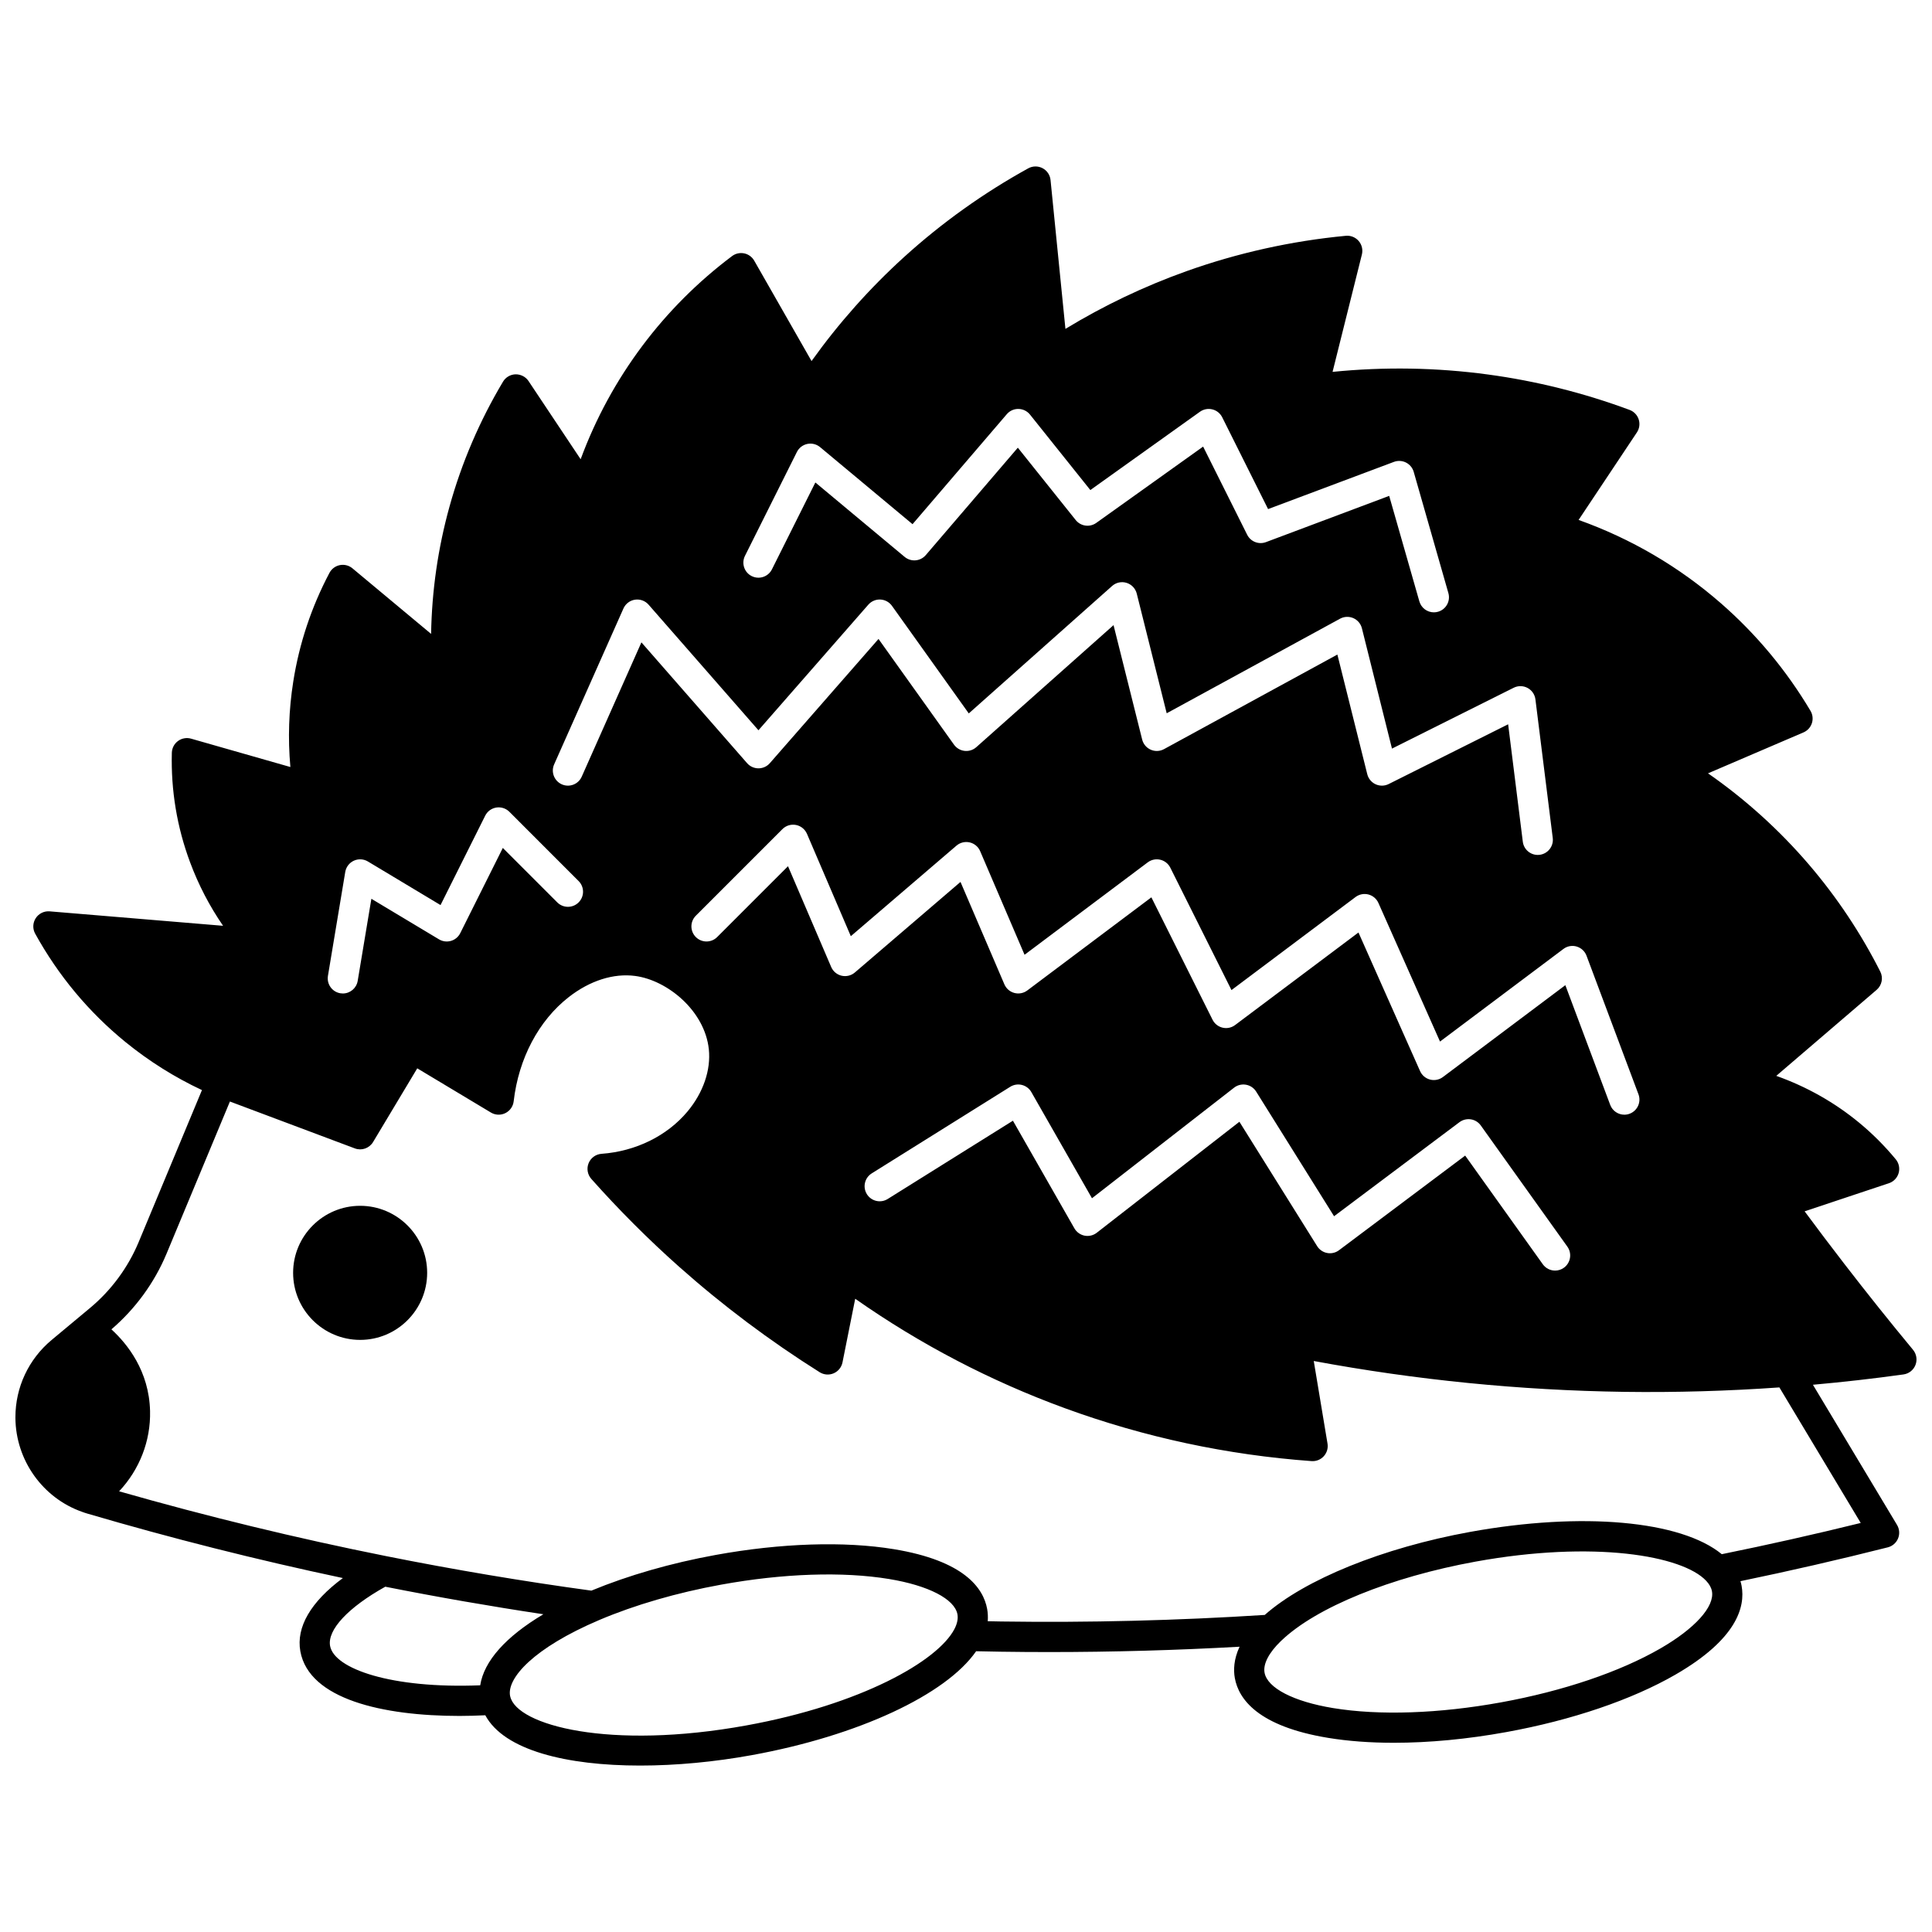 <?xml version="1.0" encoding="UTF-8"?>
<!-- Uploaded to: ICON Repo, www.iconrepo.com, Generator: ICON Repo Mixer Tools -->
<svg width="800px" height="800px" version="1.1" viewBox="144 144 512 512" xmlns="http://www.w3.org/2000/svg">
 <defs>
  <clipPath id="a">
   <path d="m148.09 188h503.81v424h-503.81z"/>
  </clipPath>
 </defs>
 <g clip-path="url(#a)">
  <path d="m650.98 501.72c-6.121-7.383-12.266-15.07-18.266-22.852-3.461-4.484-6.973-9.129-10.469-13.855 5.312-1.773 10.629-3.547 15.941-5.316l6.394-2.129c1.25-0.418 2.215-1.426 2.578-2.691 0.363-1.266 0.078-2.633-0.762-3.648-2.949-3.566-6.219-6.836-9.715-9.715-6.512-5.367-13.867-9.523-21.949-12.398 8.863-7.602 17.723-15.195 26.594-22.793 1.398-1.199 1.801-3.195 0.969-4.84-5.148-10.18-11.504-19.715-18.895-28.348-7.859-9.176-16.84-17.293-26.754-24.191 4.082-1.75 8.164-3.5 12.246-5.254l13.047-5.594c1.059-0.453 1.871-1.344 2.227-2.438s0.223-2.293-0.367-3.281c-6.394-10.75-14.383-20.344-23.75-28.512-11.113-9.688-23.773-17.098-37.703-22.078l15.449-23.191c0.68-1.02 0.852-2.289 0.477-3.449-0.375-1.164-1.266-2.09-2.41-2.516-12.141-4.508-24.781-7.668-37.574-9.391-13.629-1.84-27.445-2.066-41.145-0.688l7.773-31.109c0.312-1.258-0.004-2.594-0.848-3.578-0.848-0.984-2.117-1.5-3.41-1.375-14.434 1.371-28.656 4.531-42.273 9.391-11.176 3.996-21.926 9.125-32.035 15.277l-3.945-39.445c-0.133-1.336-0.93-2.516-2.121-3.141-1.191-0.625-2.613-0.609-3.789 0.039-11.836 6.523-22.902 14.43-32.887 23.492-9.137 8.297-17.371 17.555-24.539 27.582l-15.191-26.605c-0.57-0.996-1.539-1.703-2.66-1.934-1.125-0.23-2.293 0.027-3.211 0.719-9.023 6.773-17.012 14.766-23.75 23.75-6.906 9.211-12.398 19.301-16.379 30.086-2.953-4.426-5.906-8.855-8.855-13.285l-4.957-7.438c-0.762-1.141-2.051-1.789-3.426-1.781-1.371 0.035-2.629 0.77-3.332 1.945-6.199 10.375-10.973 21.516-14.188 33.113-3.051 11.016-4.684 22.324-4.871 33.734-6.949-5.789-13.895-11.578-20.844-17.375-0.926-0.773-2.148-1.086-3.332-0.855-1.184 0.234-2.199 0.988-2.762 2.055-4.777 9.031-8.004 18.719-9.59 28.793-1.191 7.523-1.445 15.121-0.766 22.66l-26.316-7.516c-1.191-0.34-2.469-0.109-3.465 0.621-0.996 0.73-1.598 1.883-1.633 3.117-0.262 9.969 1.367 19.742 4.84 29.043 2.227 5.981 5.152 11.605 8.738 16.812l-45.961-3.828c-1.465-0.121-2.887 0.574-3.688 1.812-0.801 1.238-0.859 2.816-0.145 4.106 6.129 11.105 14.176 20.762 23.914 28.707 6.219 5.066 13.027 9.344 20.281 12.742-5.594 13.422-11.184 26.848-16.77 40.27-2.809 6.742-7.262 12.781-12.871 17.457l-10.219 8.516c-6.086 5.078-9.574 12.535-9.574 20.449v0.238c0.105 11.18 7.238 21.172 17.684 24.844 0.48 0.18 0.965 0.344 1.41 0.469 22.266 6.539 44.992 12.27 67.688 17.074-8.469 6.266-12.438 12.988-11.27 19.422 2.309 12.688 21.867 17.117 42.18 17.117 2.277 0 4.559-0.074 6.832-0.18 4.988 9.312 21.609 13.332 41.023 13.332 9.555 0 19.785-0.973 29.633-2.769 28.152-5.121 51.418-15.988 59.422-27.531 2.16 0.047 4.32 0.098 6.5 0.125 4.269 0.062 8.547 0.094 12.836 0.094 16.785 0 33.688-0.477 50.477-1.414-1.559 3.34-1.641 6.199-1.254 8.324 1.008 5.531 6.109 12.77 24.703 15.828 5.293 0.871 11.176 1.305 17.445 1.305 9.309 0 19.473-0.953 29.828-2.84 17.324-3.148 33.223-8.555 44.777-15.215 16.328-9.418 18.555-17.988 17.547-23.523-0.078-0.426-0.184-0.84-0.305-1.25 13-2.691 26.105-5.691 39.047-8.965 1.227-0.312 2.231-1.184 2.715-2.352s0.383-2.496-0.266-3.582c-5.223-8.715-10.449-17.426-15.68-26.133l-6.613-11.02c8.062-0.723 16.109-1.633 24-2.734 1.438-0.199 2.652-1.164 3.176-2.516 0.527-1.355 0.281-2.887-0.645-4.004zm-89.156-106.88c1.207 0.355 2.18 1.254 2.621 2.434 4.59 12.246 9.176 24.492 13.766 36.727 0.777 2.066-0.273 4.371-2.34 5.148-0.461 0.176-0.938 0.258-1.402 0.258-1.621 0-3.144-0.988-3.746-2.598-3.965-10.57-7.93-21.148-11.891-31.727l-32.445 24.344c-0.973 0.73-2.227 0.98-3.406 0.672-1.18-0.305-2.152-1.133-2.648-2.246-4.215-9.473-8.422-18.941-12.629-28.41l-3.695-8.32-32.699 24.531c-0.949 0.711-2.168 0.965-3.316 0.691-1.156-0.273-2.129-1.043-2.656-2.102l-16.211-32.438-3.293 2.473c-9.867 7.402-19.727 14.797-29.586 22.203-0.98 0.734-2.246 0.98-3.434 0.664-1.188-0.316-2.16-1.16-2.644-2.289l-11.629-27.133-27.996 23.996c-0.965 0.828-2.269 1.145-3.508 0.859-1.238-0.289-2.269-1.148-2.769-2.32l-11.438-26.699-18.773 18.773c-1.562 1.562-4.094 1.562-5.656 0s-1.562-4.094 0-5.656l22.953-22.953c0.938-0.938 2.277-1.348 3.582-1.098 1.301 0.25 2.394 1.133 2.918 2.352l11.621 27.125 27.996-23.996c0.965-0.828 2.269-1.145 3.508-0.859 1.238 0.289 2.269 1.148 2.769 2.32l11.77 27.461c8.504-6.383 17.008-12.766 25.52-19.148l7.129-5.348c0.949-0.711 2.164-0.965 3.32-0.691s2.129 1.043 2.656 2.106l16.211 32.438 32.883-24.664c0.973-0.73 2.227-0.977 3.406-0.672 1.18 0.309 2.152 1.133 2.648 2.246l5.734 12.906c3.527 7.941 7.055 15.883 10.59 23.824l32.703-24.539c0.996-0.762 2.301-1 3.508-0.645zm-3.383 85.133c-0.703 0.504-1.52 0.746-2.324 0.746-1.246 0-2.477-0.582-3.254-1.672-5.453-7.621-10.898-15.25-16.344-22.875l-4.231-5.926-33.441 25.082c-0.895 0.672-2.031 0.938-3.133 0.73-1.102-0.203-2.062-0.863-2.656-1.812l-20.602-32.965c-10.949 8.523-21.902 17.043-32.859 25.566l-4.945 3.848c-0.914 0.711-2.094 0.992-3.231 0.766-1.137-0.227-2.121-0.934-2.695-1.938l-16.289-28.523-33.188 20.746c-1.875 1.172-4.34 0.602-5.512-1.27-1.172-1.871-0.602-4.34 1.273-5.512l36.715-22.953c0.922-0.578 2.043-0.754 3.098-0.488s1.957 0.949 2.496 1.895l16.066 28.133 1.309-1.016c12.125-9.43 24.238-18.855 36.355-28.289 0.895-0.695 2.043-0.98 3.156-0.781 1.113 0.195 2.094 0.859 2.691 1.816l20.645 33.035 33.234-24.926c0.863-0.645 1.949-0.914 3.012-0.754 1.062 0.164 2.016 0.75 2.641 1.629l6.613 9.258c5.441 7.625 10.891 15.25 16.34 22.867 1.27 1.797 0.855 4.297-0.941 5.582zm-217.02-188.66 13.766-27.539c0.547-1.094 1.562-1.875 2.758-2.125 1.195-0.25 2.438 0.059 3.379 0.84l24.508 20.426 24.973-29.145c0.773-0.906 1.898-1.422 3.106-1.395 1.191 0.02 2.312 0.57 3.055 1.504 5.328 6.668 10.656 13.332 15.984 19.992l6.367-4.547c7.559-5.398 15.121-10.797 22.68-16.203 0.953-0.68 2.152-0.91 3.289-0.629 1.137 0.281 2.09 1.047 2.613 2.094l12.156 24.328c10.562-3.965 21.121-7.926 31.676-11.883l1.668-0.625c1.047-0.391 2.207-0.328 3.203 0.172 0.996 0.5 1.738 1.398 2.047 2.473l9.188 32.129c0.605 2.125-0.621 4.336-2.746 4.941-0.367 0.105-0.738 0.156-1.102 0.156-1.742 0-3.34-1.145-3.844-2.902l-7.996-27.961c-10.883 4.082-21.766 8.164-32.656 12.254-1.918 0.719-4.066-0.125-4.981-1.957l-11.672-23.359c-6.289 4.496-12.582 8.992-18.871 13.48l-9.449 6.746c-1.727 1.234-4.117 0.902-5.445-0.754-5.113-6.391-10.227-12.781-15.34-19.18l-24.398 28.469c-1.422 1.66-3.914 1.871-5.598 0.469l-23.66-19.719-11.508 23.023c-0.988 1.977-3.391 2.773-5.363 1.789-1.973-0.984-2.769-3.387-1.785-5.363zm-50.566 55.254 18.363-41.312c0.555-1.246 1.707-2.125 3.055-2.332 1.348-0.203 2.711 0.293 3.609 1.32l29.117 33.285 29.117-33.285c0.805-0.918 1.984-1.422 3.207-1.359 1.219 0.059 2.348 0.676 3.059 1.672l20.355 28.508 37.98-33.77c1.043-0.93 2.5-1.246 3.836-0.832 1.336 0.414 2.359 1.492 2.699 2.852l7.934 31.711 45.941-25.062c1.086-0.594 2.387-0.648 3.519-0.152 1.133 0.496 1.973 1.492 2.273 2.691l7.969 31.887c9.816-4.91 19.625-9.816 29.434-14.719l2.824-1.41c1.16-0.582 2.531-0.562 3.676 0.051 1.145 0.613 1.922 1.742 2.082 3.031l4.59 36.727c0.273 2.191-1.281 4.188-3.473 4.465-0.168 0.02-0.336 0.031-0.5 0.031-1.988 0-3.711-1.48-3.961-3.504l-3.887-31.117c-10.551 5.273-21.102 10.551-31.66 15.836-1.082 0.543-2.356 0.566-3.461 0.059-1.102-0.508-1.914-1.488-2.211-2.664l-7.922-31.711-45.941 25.062c-1.086 0.594-2.387 0.648-3.519 0.152-1.133-0.496-1.973-1.492-2.273-2.691l-7.586-30.32-36.371 32.34c-0.848 0.754-1.977 1.113-3.102 0.984-1.129-0.125-2.148-0.727-2.809-1.648l-20.004-28.016-28.801 32.922c-0.758 0.867-1.855 1.367-3.012 1.367-1.152 0-2.25-0.496-3.012-1.367l-28.008-32.016-15.82 35.594c-0.898 2.019-3.258 2.93-5.277 2.031-2.019-0.906-2.93-3.269-2.031-5.289zm-59.949 56.055 4.59-27.551c0.219-1.305 1.066-2.418 2.269-2.973 1.203-0.555 2.598-0.48 3.734 0.203l19.246 11.551 11.836-23.684c0.574-1.152 1.668-1.953 2.938-2.16 1.27-0.203 2.562 0.215 3.469 1.121 6.117 6.125 12.234 12.246 18.352 18.359 1.562 1.562 1.562 4.094 0 5.656s-4.094 1.562-5.656 0c-4.812-4.809-9.621-9.621-14.43-14.434l-11.281 22.582c-0.496 0.996-1.391 1.742-2.457 2.051-1.07 0.312-2.223 0.164-3.176-0.41l-17.922-10.75-3.625 21.754c-0.324 1.957-2.019 3.344-3.941 3.344-0.219 0-0.438-0.02-0.66-0.055-2.176-0.363-3.648-2.426-3.285-4.606zm40.355 188c-23.629 0.941-38.684-4.387-39.785-10.434-0.773-4.266 4.812-10.219 14.629-15.695 13.922 2.762 27.961 5.207 41.898 7.301-9.938 5.898-15.746 12.41-16.742 18.828zm125.68-14.922c-4.422 8.52-24.766 20.031-55.098 25.547-36.297 6.613-60.941-0.023-62.633-7.691-0.012-0.059-0.027-0.113-0.043-0.172-0.828-4.629 6.152-12.621 23.621-20.055 9.434-4.008 20.594-7.25 32.27-9.371 16.445-2.996 32.262-3.527 44.539-1.508 10.445 1.719 17.395 5.309 18.137 9.367 0.207 1.145-0.059 2.457-0.793 3.883zm187.07 5.164c-10.777 6.215-25.77 11.285-42.215 14.277-16.449 2.992-32.266 3.531-44.539 1.512-10.445-1.719-17.395-5.309-18.137-9.375-0.418-2.289 1.109-5.254 4.309-8.359 0.055-0.047 0.109-0.098 0.16-0.145 9.207-8.809 28.914-16.824 51.422-20.926 31.324-5.695 54.887-1.625 61.156 5.094 0.004 0.004 0.004 0.004 0.008 0.008 0.84 0.898 1.336 1.801 1.512 2.758 0.738 4.055-4.5 9.863-13.676 15.156zm53.102-33.266c-12.238 3.019-24.59 5.793-36.824 8.277-10.816-8.895-37.008-11.297-66.707-5.902-23.137 4.215-43.762 12.582-54.41 22-23.211 1.484-46.707 2.074-69.863 1.738-1.191-0.016-2.367-0.047-3.551-0.07 0.09-1.098 0.039-2.188-0.156-3.266-1.008-5.531-6.109-12.766-24.703-15.824-13.156-2.164-29.945-1.621-47.27 1.531-11.828 2.152-23.168 5.418-32.91 9.453-18.051-2.465-36.375-5.543-54.488-9.168-23.625-4.723-47.352-10.492-70.668-17.156 5.363-5.688 8.402-13.316 8.203-21.27-0.25-10.613-6.019-17.793-10.242-21.648 6.348-5.438 11.402-12.352 14.617-20.066 5.594-13.438 11.188-26.875 16.789-40.312l33.105 12.422c1.809 0.68 3.84-0.031 4.836-1.688l11.707-19.531 19.52 11.715c1.164 0.699 2.606 0.758 3.824 0.156 1.219-0.602 2.051-1.777 2.207-3.129 1.309-11.344 6.633-21.414 14.609-27.629 5.609-4.371 11.863-6.356 17.605-5.594 8.539 1.141 18.418 9.215 19.504 19.41 0.582 5.5-1.48 11.52-5.656 16.516-5.398 6.457-13.703 10.547-22.789 11.211-1.516 0.109-2.84 1.074-3.414 2.484-0.574 1.41-0.293 3.023 0.715 4.16 7.273 8.188 15.105 16.023 23.273 23.285 11.559 10.277 24.094 19.68 37.246 27.949 1.113 0.699 2.5 0.809 3.707 0.289 1.207-0.52 2.082-1.602 2.34-2.891l3.371-16.867c17.184 12.055 35.855 21.805 55.594 29.016 21.012 7.68 42.996 12.391 65.34 14.008 1.227 0.09 2.418-0.387 3.242-1.293 0.824-0.906 1.191-2.141 0.988-3.352l-3.644-21.883c27.086 5.039 54.727 7.785 82.254 8.176 13.66 0.188 27.488-0.215 41.141-1.176l8.652 14.418c4.305 7.168 8.605 14.332 12.906 21.5z"/>
 </g>
 <path d="m239.44 463.55c-9.793 0-17.762 7.969-17.762 17.762 0 9.801 7.969 17.773 17.762 17.773s17.762-7.973 17.762-17.773c0.004-9.793-7.965-17.762-17.762-17.762z"/>
</svg>